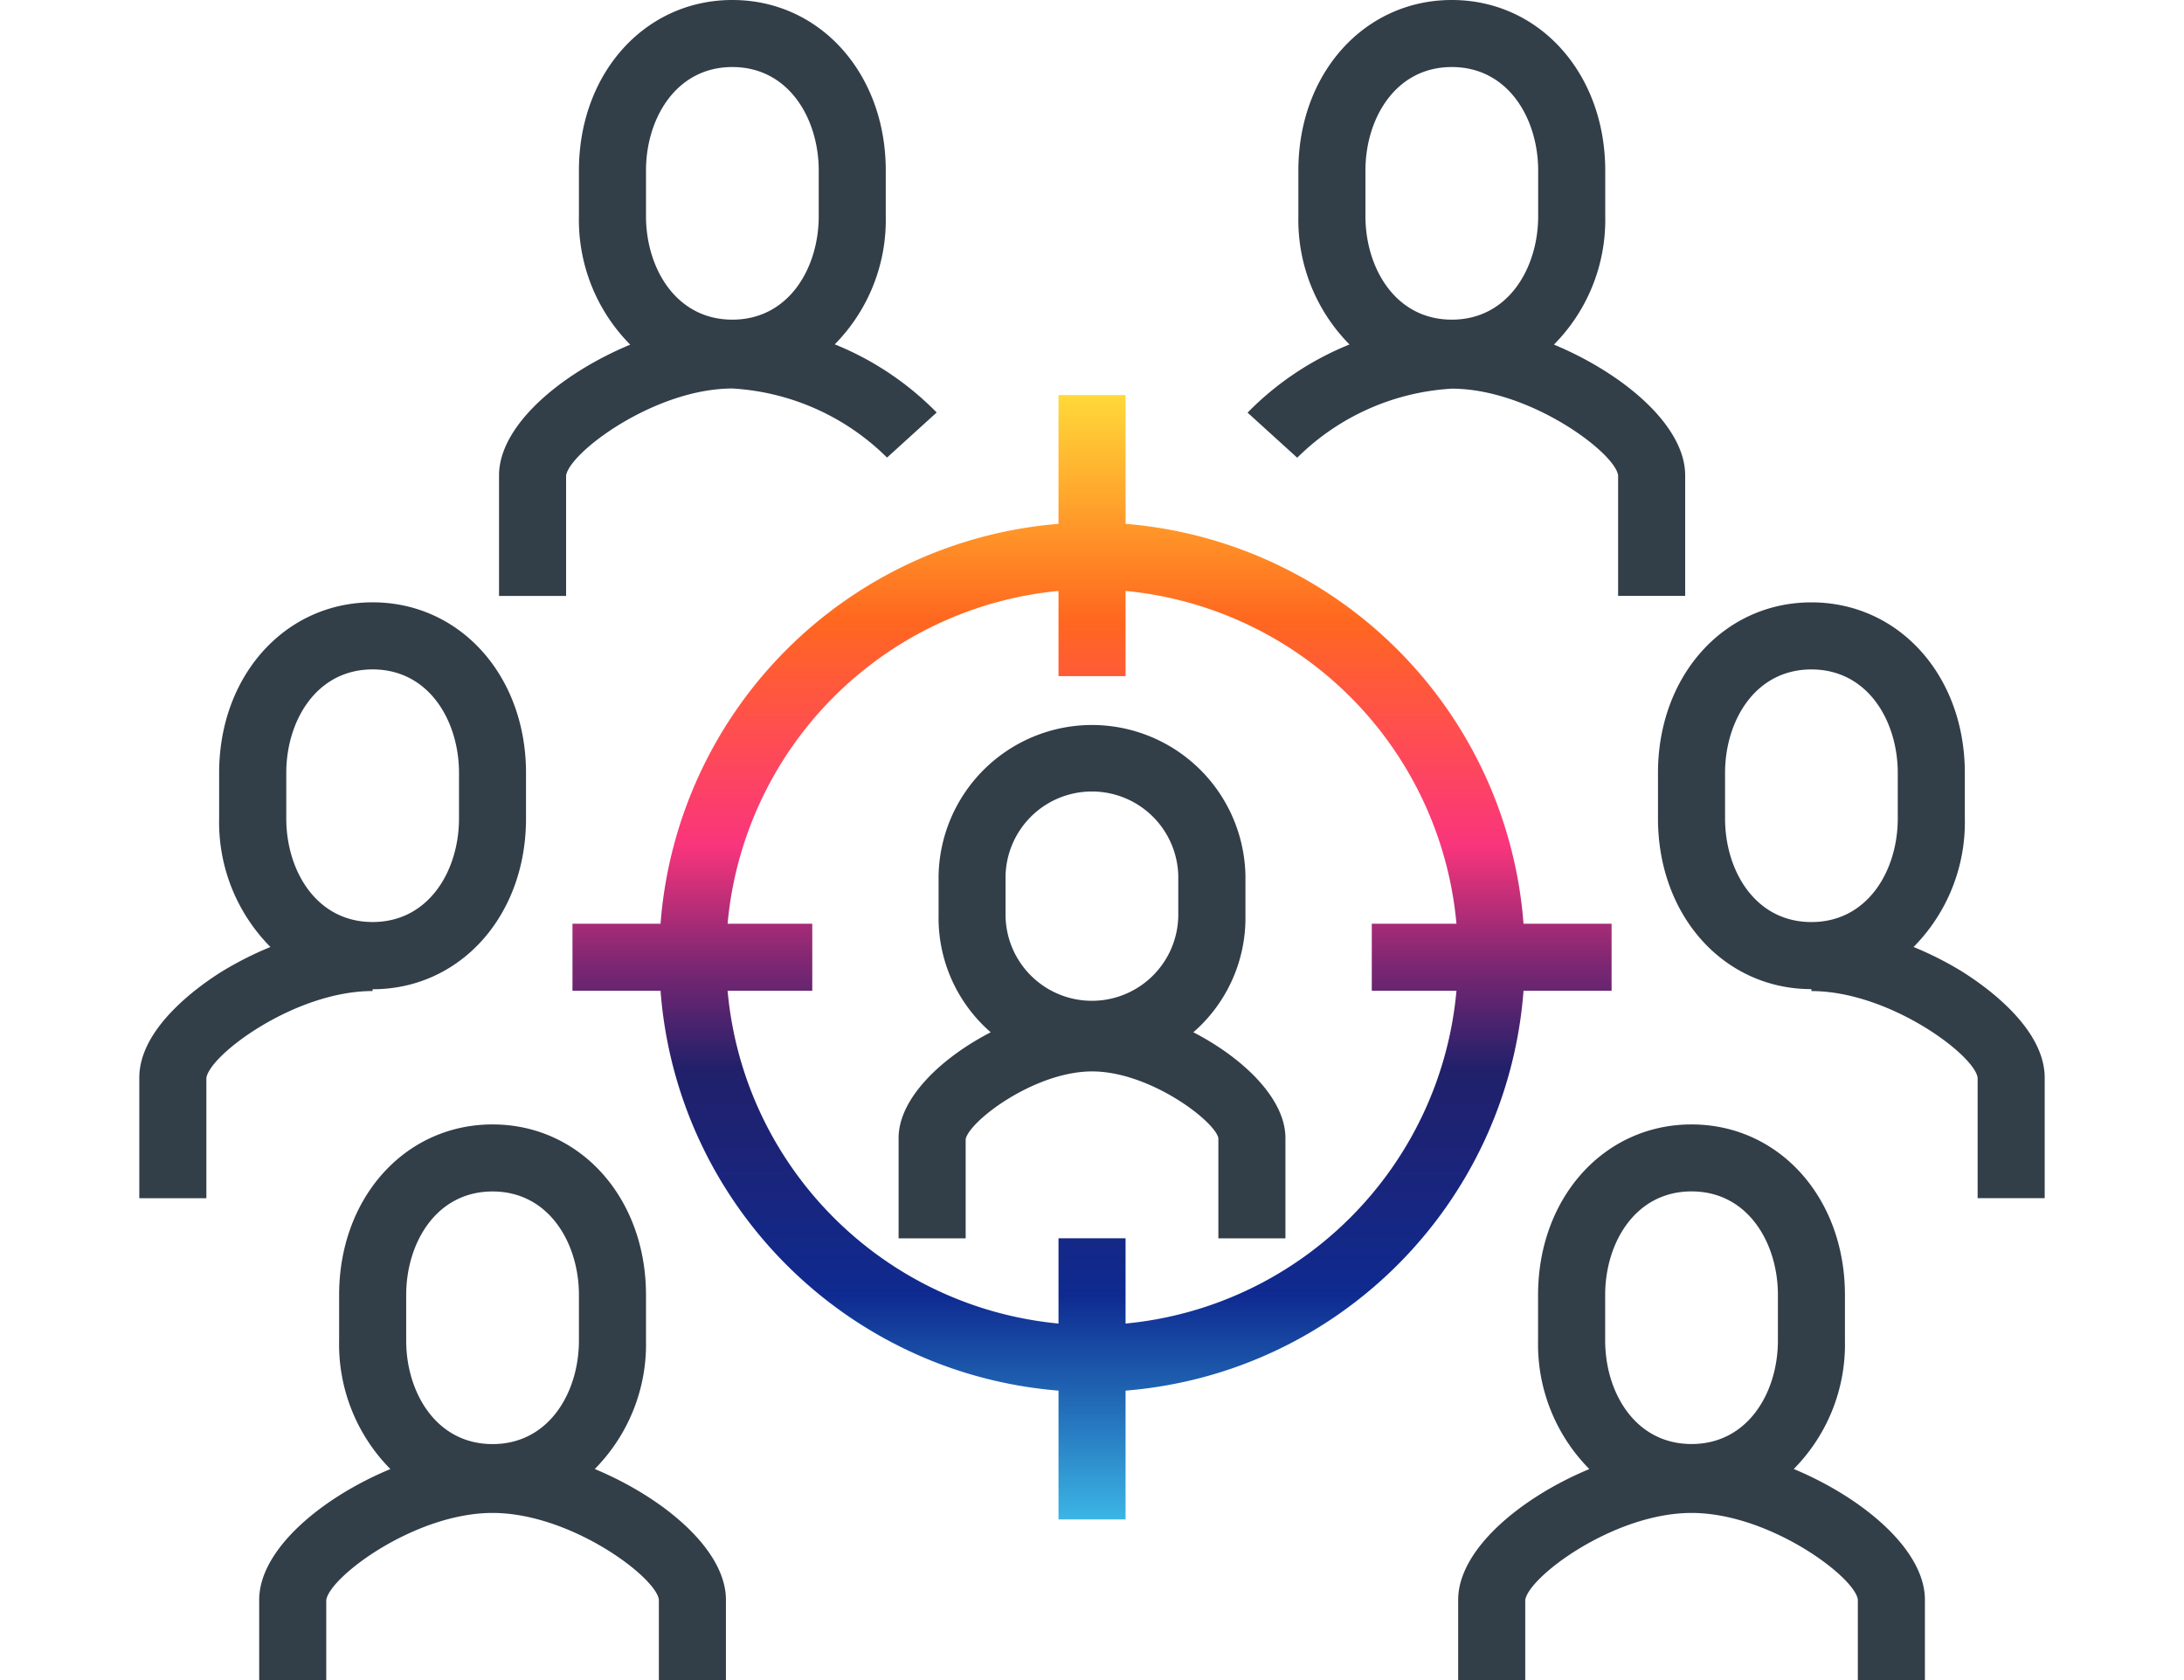 <?xml version="1.0" encoding="UTF-8"?> <svg xmlns="http://www.w3.org/2000/svg" xmlns:v="https://vecta.io/nano" viewBox="0 0 65 50"><defs><linearGradient id="A" x1="32.501" y1="11.756" x2="32.501" y2="45.22" gradientUnits="userSpaceOnUse"><stop offset="0" stop-color="#ffd939"></stop><stop offset=".1" stop-color="#ffa12b"></stop><stop offset=".2" stop-color="#ff671f"></stop><stop offset=".3" stop-color="#ff4e50"></stop><stop offset=".4" stop-color="#f9357c"></stop><stop offset=".5" stop-color="#842773"></stop><stop offset=".6" stop-color="#21206a"></stop><stop offset=".7" stop-color="#19257c"></stop><stop offset=".8" stop-color="#0f2a90"></stop><stop offset=".9" stop-color="#226db8"></stop><stop offset="1" stop-color="#3cb5e5"></stop></linearGradient></defs><g fill="#323e48"><path d="M35.516 30.721c1-.868 1.567-2.133 1.551-3.457v-1.188a4.57 4.57 0 0 0-4.634-4.499 4.57 4.57 0 0 0-4.499 4.499v1.188a4.5 4.5 0 0 0 1.552 3.457c-1.503.776-2.742 1.985-2.742 3.147v2.986h1.996V33.9c.121-.549 2.059-2.014 3.764-2.014s3.64 1.465 3.757 1.982v2.986h1.996v-2.986c0-1.162-1.238-2.371-2.741-3.147m-5.589-4.645a2.57 2.57 0 0 1 2.621-2.52 2.57 2.57 0 0 1 2.52 2.52v1.188a2.57 2.57 0 0 1-2.621 2.52 2.57 2.57 0 0 1-2.52-2.52v-1.188zM24.84 10.252a5.27 5.27 0 0 0 1.522-3.817v-1.36C26.362 2.181 24.399 0 21.796 0S17.23 2.182 17.23 5.075v1.36a5.27 5.27 0 0 0 1.527 3.822c-2.072.861-3.905 2.409-3.905 3.892v3.586h1.996v-3.578c.091-.686 2.635-2.595 4.952-2.595a7.12 7.12 0 0 1 4.6 2.056l1.477-1.342a8.94 8.94 0 0 0-3.035-2.029m-5.616-5.173c0-1.53.883-3.079 2.571-3.079s2.57 1.549 2.57 3.079v1.36c0 1.53-.882 3.079-2.57 3.079s-2.571-1.549-2.571-3.079v-1.36zm28.932 9.073v3.586h1.996v-3.586c0-1.48-1.833-3.028-3.906-3.892a5.27 5.27 0 0 0 1.527-3.822V5.075C47.774 2.181 45.811 0 43.209 0s-4.567 2.182-4.567 5.075v1.36a5.27 5.27 0 0 0 1.522 3.817 8.93 8.93 0 0 0-3.034 2.028l1.478 1.342a7.12 7.12 0 0 1 4.598-2.055c2.317 0 4.862 1.904 4.952 2.579m-7.52-9.072c0-1.53.883-3.079 2.571-3.079s2.57 1.549 2.57 3.079v1.36c0 1.53-.883 3.079-2.57 3.079s-2.571-1.549-2.571-3.079v-1.36zM17.7 43.72c1.005-1.015 1.556-2.394 1.526-3.822v-1.359c0-2.894-1.963-5.075-4.567-5.075s-4.566 2.183-4.566 5.075v1.359c-.03 1.428.521 2.808 1.526 3.822-2.072.861-3.904 2.409-3.905 3.892V50H9.71v-2.379c.091-.686 2.634-2.595 4.95-2.595s4.858 1.903 4.949 2.579V50h1.996v-2.39c0-1.48-1.833-3.028-3.905-3.892m-5.611-5.18c0-1.53.883-3.079 2.57-3.079s2.571 1.549 2.571 3.079v1.359c0 1.531-.883 3.08-2.57 3.08s-2.571-1.549-2.571-3.08v-1.359zm41.295 5.182c1.005-1.015 1.555-2.394 1.525-3.822v-1.359c0-2.894-1.962-5.075-4.566-5.075s-4.567 2.183-4.567 5.075v1.359c-.03 1.428.521 2.808 1.526 3.822-2.072.862-3.904 2.41-3.904 3.892V50h1.996v-2.379c.091-.687 2.635-2.595 4.95-2.595s4.858 1.903 4.949 2.579V50h1.996v-2.39c0-1.481-1.832-3.028-3.904-3.892m-5.612-5.182c0-1.53.883-3.079 2.571-3.079s2.57 1.549 2.57 3.079v1.359c0 1.531-.882 3.08-2.57 3.08s-2.571-1.549-2.571-3.08v-1.359z"></path><path d="M58.42 28.929a10.01 10.01 0 0 0-1.469-.746c1.005-1.015 1.556-2.394 1.526-3.822v-1.359c0-2.894-1.962-5.075-4.566-5.075s-4.566 2.182-4.566 5.075v1.359c0 2.894 1.963 5.076 4.566 5.076h0v.058c2.315 0 4.857 1.903 4.947 2.579v3.585h1.996v-3.584c0-1.456-1.704-2.685-2.436-3.146m-7.077-4.568v-1.359c0-1.531.883-3.079 2.57-3.079s2.57 1.548 2.57 3.079v1.359c0 1.53-.882 3.08-2.57 3.08s-2.57-1.55-2.57-3.08m-40.253 5.133v-.053h0c2.604 0 4.567-2.182 4.567-5.076v-1.364c0-2.894-1.963-5.075-4.566-5.075s-4.567 2.182-4.567 5.075v1.359a5.27 5.27 0 0 0 1.527 3.823 10.13 10.13 0 0 0-1.469.745c-.731.461-2.434 1.69-2.434 3.145v3.586h1.996v-3.576c.091-.686 2.632-2.589 4.947-2.589M8.52 23.001c0-1.53.883-3.079 2.571-3.079s2.57 1.549 2.57 3.079v1.359c0 1.531-.883 3.08-2.571 3.08s-2.57-1.549-2.57-3.08v-1.359z"></path></g><path d="M47.964 27.49h-2.621a12.93 12.93 0 0 0-11.844-11.9v-3.833h-1.996v3.833a12.93 12.93 0 0 0-11.844 11.9h-2.621v1.996h2.621c.483 6.34 5.507 11.387 11.844 11.9v3.833h1.996v-3.833c6.338-.513 11.361-5.56 11.844-11.9h2.621V27.49zm-14.465 11.9v-2.537h-1.996v2.537c-5.238-.502-9.376-4.663-9.848-9.904h2.52V27.49h-2.52a10.94 10.94 0 0 1 9.848-9.904v2.536h1.996v-2.536a10.94 10.94 0 0 1 9.848 9.904h-2.52v1.996h2.52c-.473 5.241-4.61 9.402-9.848 9.904" fill="url(#A)"></path></svg> 